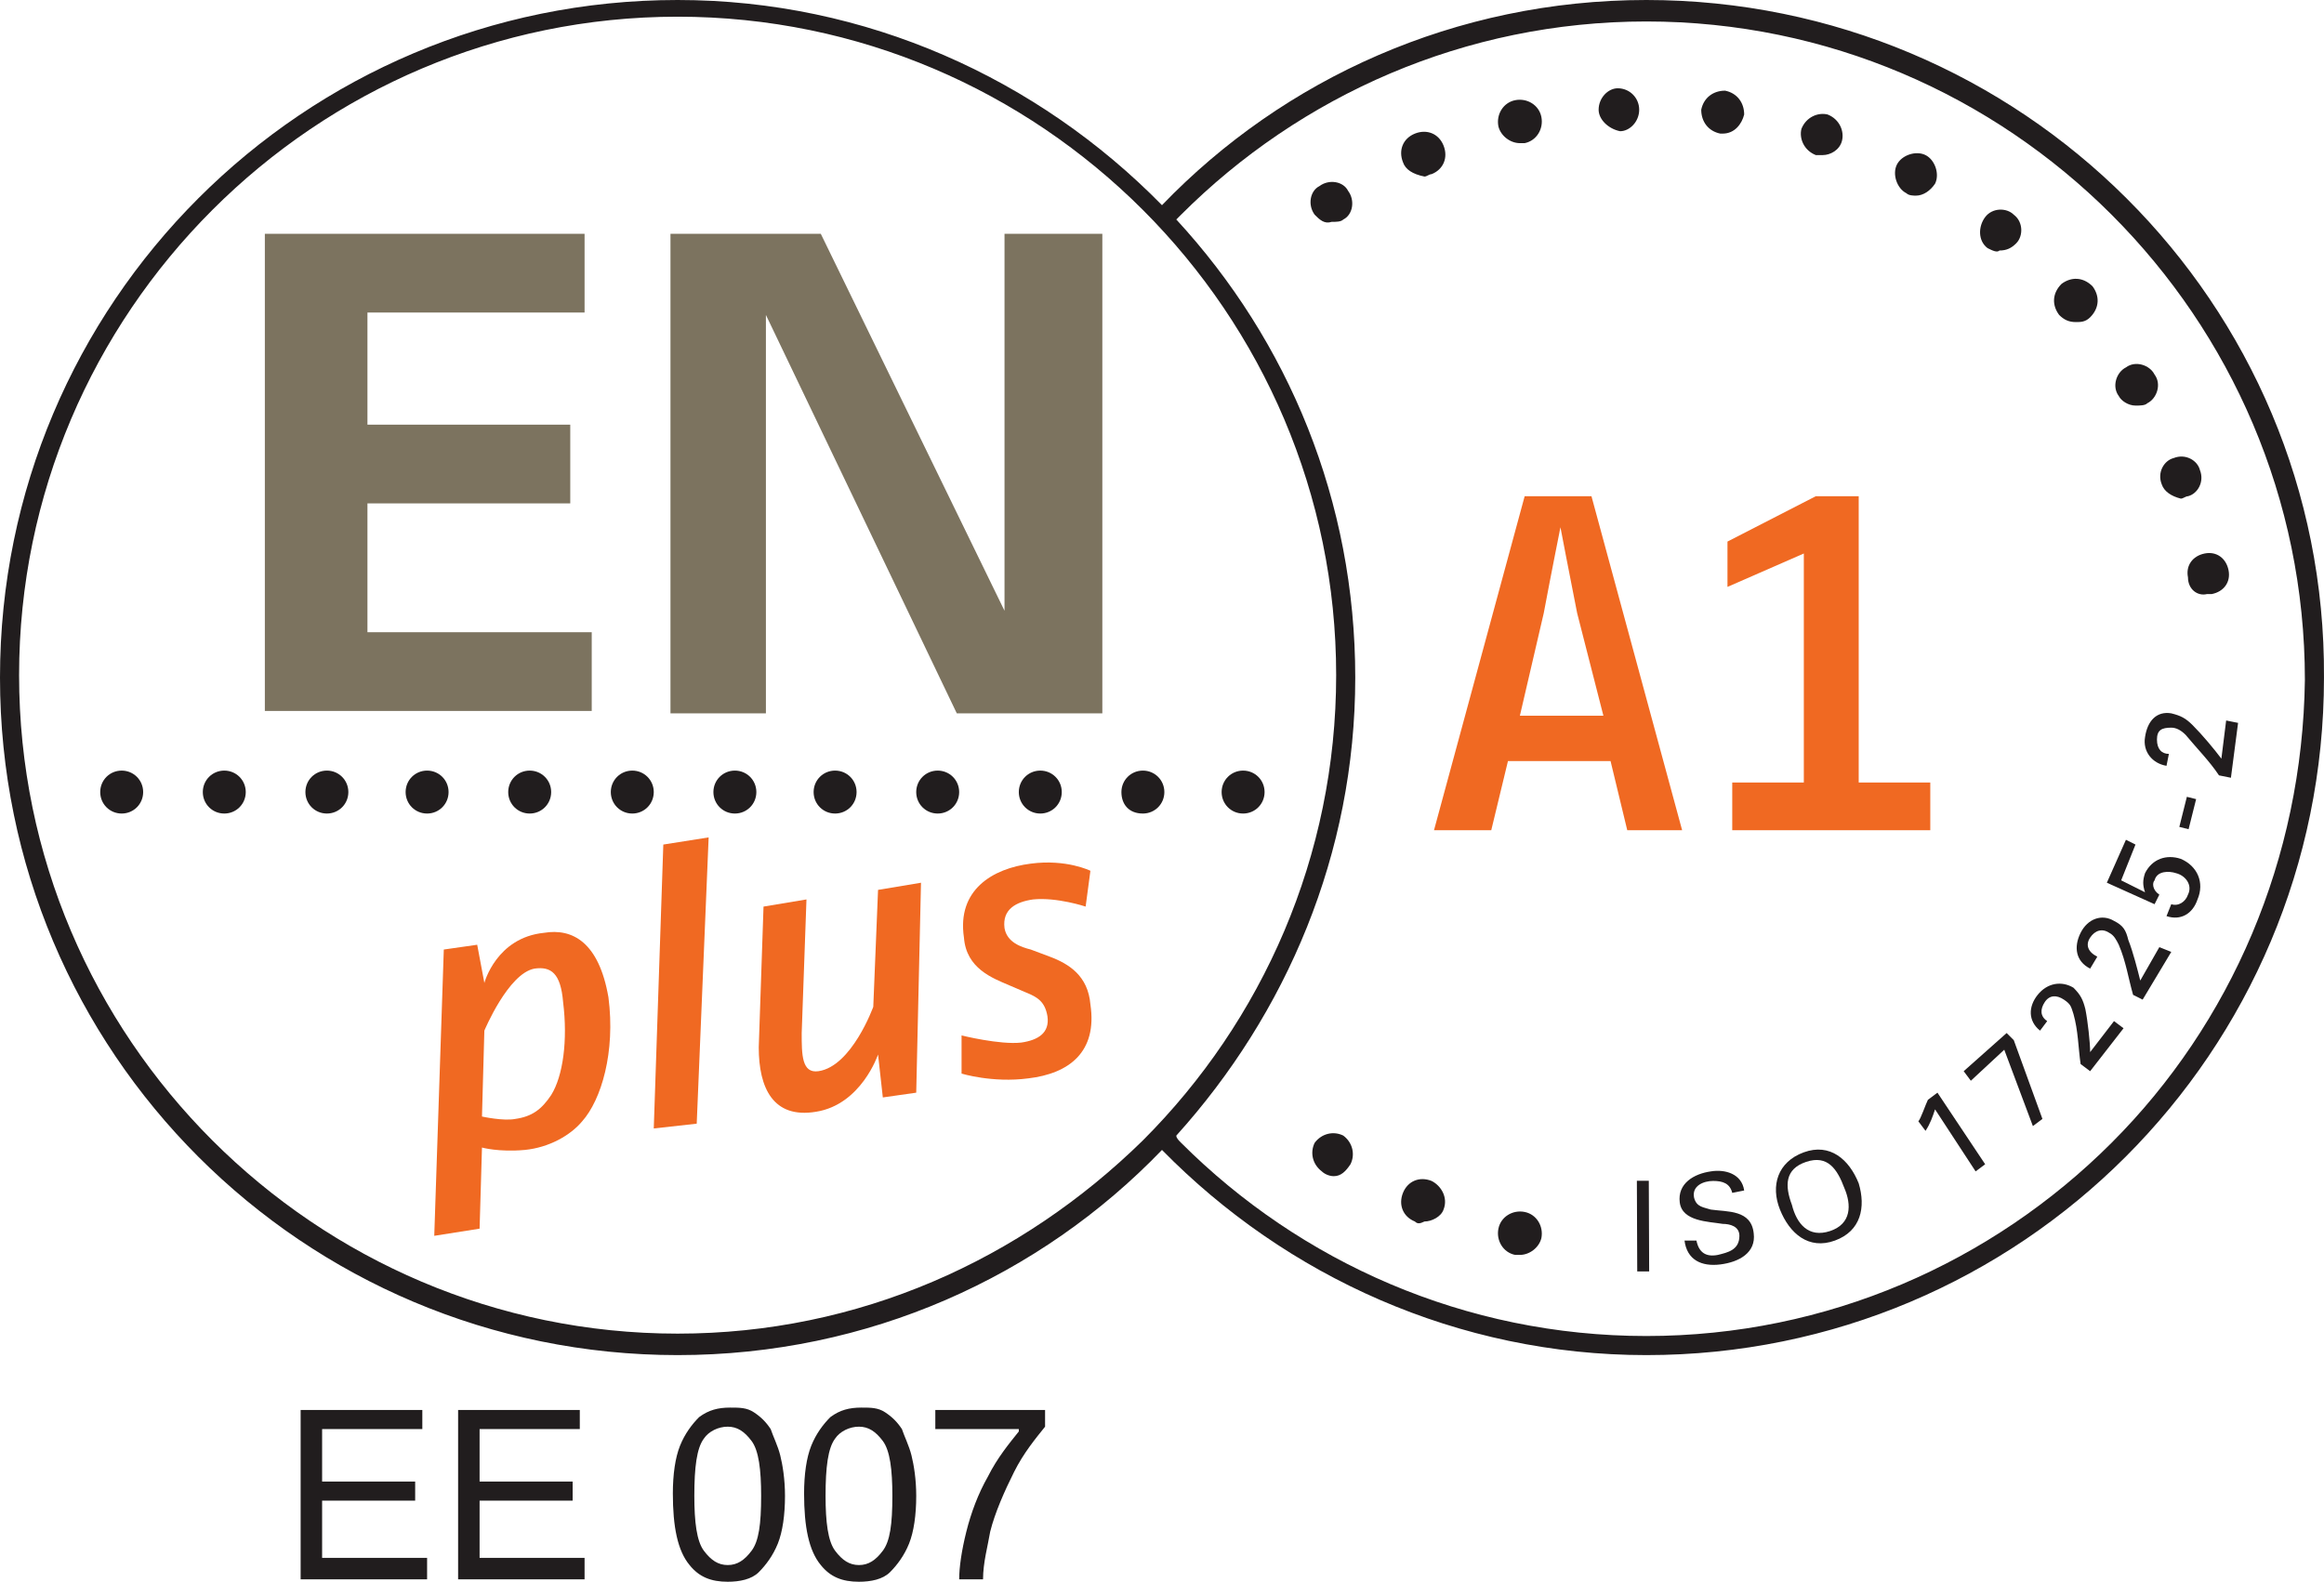 <?xml version="1.0" encoding="UTF-8" standalone="no"?>
<!-- Generator: Adobe Illustrator 22.0.1, SVG Export Plug-In . SVG Version: 6.00 Build 0)  -->

<svg
   xmlns:dc="http://purl.org/dc/elements/1.1/"
   xmlns:cc="http://creativecommons.org/ns#"
   xmlns:rdf="http://www.w3.org/1999/02/22-rdf-syntax-ns#"
   xmlns:svg="http://www.w3.org/2000/svg"
   xmlns="http://www.w3.org/2000/svg"
   xmlns:sodipodi="http://sodipodi.sourceforge.net/DTD/sodipodi-0.dtd"
   xmlns:inkscape="http://www.inkscape.org/namespaces/inkscape"
   version="1.1"
   id="Layer_1"
   x="0px"
   y="0px"
   viewBox="0 0 97.401 66.3"
   xml:space="preserve"
   sodipodi:docname="ENA1-01.svg"
   width="97.401"
   height="66.3"
   inkscape:version="0.92.4 (5da689c313, 2019-01-14)"><defs
   id="defs4033" /><sodipodi:namedview
   pagecolor="#ffffff"
   bordercolor="#666666"
   borderopacity="1"
   objecttolerance="10"
   gridtolerance="10"
   guidetolerance="10"
   inkscape:pageopacity="0"
   inkscape:pageshadow="2"
   inkscape:window-width="3200"
   inkscape:window-height="1659"
   id="namedview4031"
   showgrid="false"
   inkscape:zoom="2.36"
   inkscape:cx="48.7"
   inkscape:cy="50"
   inkscape:window-x="-14"
   inkscape:window-y="-14"
   inkscape:window-maximized="1"
   inkscape:current-layer="Layer_1" />
<style
   type="text/css"
   id="style3982">
	.st0{fill:#211D1E;}
	.st1{fill:#F06922;}
	.st2{fill:#7C735F;}
</style>
<g
   id="g4028"
   transform="translate(-0.8,-33.7)">
	<path
   class="st0"
   d="m 67.8,38.3 c 0,-0.5 0.4,-0.9 0.8,-0.9 0.5,0 0.9,0.4 0.9,0.9 0,0.5 -0.4,0.9 -0.8,0.9 v 0 c -0.5,-0.1 -0.9,-0.5 -0.9,-0.9 m 5.1,1 c -0.5,-0.1 -0.8,-0.5 -0.8,-1 0.1,-0.5 0.5,-0.8 1,-0.8 0.5,0.1 0.8,0.5 0.8,1 -0.1,0.4 -0.4,0.8 -0.9,0.8 -0.1,0 -0.1,0 -0.1,0 z M 63.6,39 c -0.1,-0.5 0.2,-1 0.7,-1.1 0.5,-0.1 1,0.2 1.1,0.7 0.1,0.5 -0.2,1 -0.7,1.1 -0.1,0 -0.1,0 -0.2,0 -0.4,0 -0.8,-0.3 -0.9,-0.7 z m 13.3,1.2 v 0 C 76.4,40 76.2,39.5 76.3,39.1 76.5,38.6 77,38.4 77.4,38.5 v 0 c 0.5,0.2 0.7,0.7 0.6,1.1 -0.1,0.4 -0.5,0.6 -0.8,0.6 -0.1,0 -0.2,0 -0.3,0 z m -17.3,0.3 c -0.2,-0.5 0,-1 0.5,-1.2 0.5,-0.2 1,0 1.2,0.5 0.2,0.5 0,1 -0.5,1.2 -0.1,0 -0.2,0.1 -0.3,0.1 C 60,41 59.7,40.8 59.6,40.5 Z m 21.1,1.3 c -0.4,-0.2 -0.6,-0.8 -0.4,-1.2 0.2,-0.4 0.8,-0.6 1.2,-0.4 0.4,0.2 0.6,0.8 0.4,1.2 -0.2,0.3 -0.5,0.5 -0.8,0.5 -0.1,0 -0.3,0 -0.4,-0.1 z m -24.8,0.9 c -0.3,-0.4 -0.2,-1 0.2,-1.2 0.4,-0.3 1,-0.2 1.2,0.2 0.3,0.4 0.2,1 -0.2,1.2 C 57,43 56.8,43 56.6,43 56.3,43.1 56.1,42.9 55.9,42.7 Z m 28.2,1.4 c -0.4,-0.3 -0.4,-0.9 -0.1,-1.3 0.3,-0.4 0.9,-0.4 1.2,-0.1 0.4,0.3 0.4,0.9 0.1,1.2 -0.2,0.2 -0.4,0.3 -0.7,0.3 -0.1,0.1 -0.3,0 -0.5,-0.1 z m 3,2.8 c -0.3,-0.4 -0.3,-0.9 0.1,-1.3 0.4,-0.3 0.9,-0.3 1.3,0.1 0.3,0.4 0.3,0.9 -0.1,1.3 -0.2,0.2 -0.4,0.2 -0.6,0.2 -0.3,0 -0.5,-0.1 -0.7,-0.3 z m 2.5,3.4 c -0.3,-0.4 -0.1,-1 0.3,-1.2 0.4,-0.3 1,-0.1 1.2,0.3 0.3,0.4 0.1,1 -0.3,1.2 -0.1,0.1 -0.3,0.1 -0.5,0.1 -0.3,0 -0.6,-0.2 -0.7,-0.4 z m 1.8,3.7 c -0.2,-0.5 0.1,-1 0.5,-1.1 0.5,-0.2 1,0.1 1.1,0.5 0.2,0.5 -0.1,1 -0.5,1.1 -0.1,0 -0.2,0.1 -0.3,0.1 -0.4,-0.1 -0.7,-0.3 -0.8,-0.6 z m 1.1,3.9 c -0.1,-0.5 0.2,-0.9 0.7,-1 0.5,-0.1 0.9,0.2 1,0.7 0.1,0.5 -0.2,0.9 -0.7,1 -0.1,0 -0.1,0 -0.2,0 -0.4,0.1 -0.8,-0.2 -0.8,-0.7 z M 56.2,82.8 c -0.4,-0.3 -0.5,-0.8 -0.3,-1.2 0.3,-0.4 0.8,-0.5 1.2,-0.3 v 0 c 0.4,0.3 0.5,0.8 0.3,1.2 -0.2,0.3 -0.4,0.5 -0.7,0.5 -0.2,0 -0.4,-0.1 -0.5,-0.2 z m 3.9,2.1 c -0.5,-0.2 -0.7,-0.7 -0.5,-1.2 0.2,-0.5 0.7,-0.7 1.2,-0.5 0.4,0.2 0.7,0.7 0.5,1.2 -0.1,0.3 -0.5,0.5 -0.8,0.5 -0.2,0.1 -0.3,0.1 -0.4,0 z m 4.2,1.4 c -0.5,-0.1 -0.8,-0.6 -0.7,-1.1 0.1,-0.5 0.6,-0.8 1.1,-0.7 0.5,0.1 0.8,0.6 0.7,1.1 -0.1,0.4 -0.5,0.7 -0.9,0.7 0,0 -0.1,0 -0.2,0 z"
   id="path3984"
   inkscape:connector-curvature="0"
   style="fill:#211d1e" />
	
		<rect
   x="69.4"
   y="83.2"
   transform="matrix(1,-0.004,0.004,1,-0.33,0.271)"
   class="st0"
   width="0.5"
   height="3.8"
   id="rect3986"
   style="fill:#211d1e" />
	<path
   class="st0"
   d="m 71.9,85.7 c 0.1,0.5 0.4,0.7 0.9,0.6 0.4,-0.1 0.9,-0.2 0.9,-0.8 0,-0.4 -0.4,-0.5 -0.7,-0.5 -0.6,-0.1 -1.7,-0.1 -1.8,-0.9 -0.1,-0.8 0.6,-1.2 1.3,-1.3 0.6,-0.1 1.3,0.1 1.4,0.8 l -0.5,0.1 c -0.1,-0.4 -0.4,-0.5 -0.8,-0.5 -0.4,0 -0.9,0.2 -0.8,0.7 0.1,0.4 0.4,0.4 0.7,0.5 0.7,0.1 1.7,0 1.8,1 0.1,0.8 -0.6,1.2 -1.4,1.3 -0.8,0.1 -1.4,-0.2 -1.5,-1 z"
   id="path3988"
   inkscape:connector-curvature="0"
   style="fill:#211d1e" />
	<path
   class="st0"
   d="m 77.5,85.3 c 0.9,-0.3 0.9,-1.1 0.6,-1.8 -0.3,-0.8 -0.7,-1.4 -1.6,-1.1 -0.9,0.3 -0.9,1 -0.6,1.8 0.2,0.8 0.7,1.4 1.6,1.1 M 76.4,82 c 1.1,-0.4 1.9,0.3 2.3,1.3 0.3,1 0.1,2 -1,2.4 -1.1,0.4 -1.9,-0.3 -2.3,-1.3 -0.4,-1 -0.1,-2 1,-2.4 z"
   id="path3990"
   inkscape:connector-curvature="0"
   style="fill:#211d1e" />
	<path
   class="st0"
   d="m 84,82.5 -0.4,0.3 -1.7,-2.6 c -0.1,0.3 -0.2,0.6 -0.4,0.9 l -0.3,-0.4 c 0.1,-0.1 0.3,-0.7 0.4,-0.9 L 82,79.5 Z"
   id="path3992"
   inkscape:connector-curvature="0"
   style="fill:#211d1e" />
	<polygon
   class="st0"
   points="85.2,77.3 86.4,80.6 86,80.9 84.8,77.7 83.4,79 83.1,78.6 84.9,77 "
   id="polygon3994"
   style="fill:#211d1e" />
	<path
   class="st0"
   d="M 89.8,76.8 88.4,78.6 88,78.3 c -0.1,-0.7 -0.1,-1.4 -0.3,-2.1 -0.1,-0.3 -0.1,-0.4 -0.4,-0.6 -0.3,-0.2 -0.6,-0.2 -0.8,0.1 -0.2,0.3 -0.2,0.6 0.1,0.8 l -0.3,0.4 c -0.5,-0.4 -0.5,-1 -0.1,-1.5 0.4,-0.5 1,-0.6 1.5,-0.3 0.3,0.3 0.4,0.5 0.5,0.9 0.1,0.5 0.2,1.4 0.2,1.8 v 0 l 1,-1.3 z"
   id="path3996"
   inkscape:connector-curvature="0"
   style="fill:#211d1e" />
	<path
   class="st0"
   d="m 91.8,73.6 -1.2,2 -0.4,-0.2 C 90,74.7 89.9,74 89.6,73.3 89.5,73.1 89.4,72.9 89.2,72.8 88.9,72.6 88.6,72.7 88.4,73 c -0.2,0.3 -0.1,0.6 0.3,0.8 l -0.3,0.5 C 87.8,74 87.7,73.4 88,72.8 c 0.3,-0.6 0.9,-0.8 1.4,-0.5 0.4,0.2 0.5,0.4 0.6,0.8 0.2,0.5 0.4,1.3 0.5,1.7 v 0 l 0.8,-1.4 z"
   id="path3998"
   inkscape:connector-curvature="0"
   style="fill:#211d1e" />
	<path
   class="st0"
   d="m 89.9,68.9 0.4,0.2 -0.6,1.5 1,0.5 c -0.1,-0.3 -0.1,-0.5 0,-0.8 0.3,-0.6 0.9,-0.8 1.5,-0.6 0.7,0.3 1,1 0.7,1.7 -0.2,0.6 -0.7,0.9 -1.3,0.7 l 0.2,-0.5 c 0.3,0.1 0.6,-0.1 0.7,-0.4 0.2,-0.4 -0.1,-0.8 -0.5,-0.9 -0.3,-0.1 -0.8,-0.1 -0.9,0.3 -0.1,0.1 -0.1,0.4 0.2,0.6 l -0.2,0.4 -2,-0.9 z"
   id="path4000"
   inkscape:connector-curvature="0"
   style="fill:#211d1e" />
	<rect
   x="91.9"
   y="67.6"
   transform="matrix(0.243,-0.97,0.97,0.243,4.234,141.076)"
   class="st0"
   width="1.3"
   height="0.4"
   id="rect4002"
   style="fill:#211d1e" />
	<path
   class="st0"
   d="m 94.6,64 -0.3,2.3 -0.5,-0.1 c -0.4,-0.6 -0.9,-1.1 -1.4,-1.7 -0.2,-0.2 -0.4,-0.3 -0.6,-0.3 -0.4,0 -0.6,0.1 -0.6,0.5 0,0.4 0.2,0.6 0.5,0.6 l -0.1,0.5 c -0.6,-0.1 -1,-0.6 -0.9,-1.2 0.1,-0.7 0.5,-1.1 1.1,-1 0.4,0.1 0.6,0.2 0.9,0.5 0.4,0.4 0.9,1 1.2,1.4 v 0 l 0.2,-1.6 z"
   id="path4004"
   inkscape:connector-curvature="0"
   style="fill:#211d1e" />
	<path
   class="st1"
   d="m 66.9,59.4 c -0.3,-1.5 -0.7,-3.6 -0.7,-3.6 0,0 -0.4,2 -0.7,3.6 l -1,4.3 H 68 Z M 69,68.5 68.3,65.6 H 64 l -0.7,2.9 h -2.4 l 3.8,-14 h 2.8 l 3.8,14 z"
   id="path4006"
   inkscape:connector-curvature="0"
   style="fill:#f06922" />
	<polygon
   class="st1"
   points="76.4,66.5 76.4,56.9 73.2,58.3 73.2,56.4 76.9,54.5 78.7,54.5 78.7,66.5 81.7,66.5 81.7,68.5 73.4,68.5 73.4,66.5 "
   id="polygon4008"
   style="fill:#f06922" />
	<path
   class="st0"
   d="m 89.3,81.6 c -5,5 -11.9,8.1 -19.5,8.1 -7.6,0 -14.5,-3.1 -19.5,-8.1 -0.1,-0.1 -0.2,-0.2 -0.2,-0.3 4.6,-5.1 7.5,-11.8 7.5,-19.2 0,-7.4 -2.8,-14.1 -7.5,-19.2 0.1,-0.1 0.2,-0.2 0.2,-0.2 5,-5 11.9,-8.1 19.5,-8.1 7.6,0 14.5,3.1 19.5,8.1 5,5 8.1,11.9 8.1,19.5 -0.1,7.5 -3.1,14.4 -8.1,19.4 m -60.1,8 C 21.6,89.6 14.7,86.5 9.7,81.5 4.7,76.5 1.6,69.6 1.6,62 c 0,-7.6 3.1,-14.5 8.1,-19.5 5,-5 11.9,-8.1 19.5,-8.1 7.6,0 14.5,3.1 19.5,8.1 5,5 8.1,11.9 8.1,19.5 0,7.6 -3.1,14.5 -8.1,19.5 -5.1,5 -11.9,8.1 -19.5,8.1 z M 69.8,33.7 c -8,0 -15.2,3.3 -20.3,8.6 C 44.3,37 37.1,33.7 29.2,33.7 13.5,33.7 0.8,46.4 0.8,62.1 c 0,15.7 12.7,28.4 28.4,28.4 8,0 15.2,-3.3 20.3,-8.6 5.2,5.3 12.4,8.6 20.3,8.6 15.7,0 28.4,-12.7 28.4,-28.4 C 98.3,46.4 85.5,33.7 69.8,33.7 Z"
   id="path4010"
   inkscape:connector-curvature="0"
   style="fill:#211d1e" />
	<path
   class="st1"
   d="m 23.2,74.3 c -1.1,0.2 -2.1,2.6 -2.1,2.6 L 21,80.5 c 0,0 0.9,0.2 1.4,0.1 0.7,-0.1 1.1,-0.4 1.5,-1 0.5,-0.8 0.7,-2.3 0.5,-3.9 -0.1,-1.2 -0.5,-1.5 -1.2,-1.4 m 2,6.4 c -0.5,0.6 -1.4,1.1 -2.4,1.2 C 21.7,82 21,81.8 21,81.8 l -0.1,3.4 -1.9,0.3 0.4,-12 1.4,-0.2 0.3,1.6 c 0,0 0.5,-1.9 2.5,-2.1 1.2,-0.2 2.3,0.4 2.7,2.7 0.3,2.3 -0.3,4.3 -1.1,5.2 z"
   id="path4012"
   inkscape:connector-curvature="0"
   style="fill:#f06922" />
	<polygon
   class="st1"
   points="28.6,69.1 30.5,68.8 30,80.8 28.2,81 "
   id="polygon4014"
   style="fill:#f06922" />
	<path
   class="st1"
   d="m 39.2,79.5 -1.4,0.2 -0.2,-1.8 c 0,0 -0.7,2.1 -2.6,2.4 -1.8,0.3 -2.4,-1 -2.4,-2.7 l 0.2,-5.9 1.8,-0.3 -0.2,5.6 c 0,0.9 0,1.7 0.7,1.6 1.4,-0.2 2.3,-2.7 2.3,-2.7 l 0.2,-4.9 1.8,-0.3 z"
   id="path4016"
   inkscape:connector-curvature="0"
   style="fill:#f06922" />
	<path
   class="st1"
   d="m 46.3,71.7 c 0,0 -1.2,-0.4 -2.2,-0.3 -0.7,0.1 -1.3,0.4 -1.2,1.2 0.1,0.6 0.7,0.8 1.1,0.9 l 0.8,0.3 c 0.8,0.3 1.6,0.8 1.7,2 0.3,2 -0.9,2.9 -2.6,3.1 -1.5,0.2 -2.8,-0.2 -2.8,-0.2 v -1.6 c 0,0 1.6,0.4 2.5,0.3 0.7,-0.1 1.2,-0.4 1.1,-1.1 -0.1,-0.6 -0.4,-0.8 -0.9,-1 L 43.1,75 c -0.7,-0.3 -1.8,-0.7 -1.9,-2 -0.3,-2 1.2,-2.9 2.8,-3.1 1.5,-0.2 2.5,0.3 2.5,0.3 z"
   id="path4018"
   inkscape:connector-curvature="0"
   style="fill:#f06922" />
	<polygon
   class="st2"
   points="25.6,60.2 16.2,60.2 16.2,54.8 24.7,54.8 24.7,51.5 16.2,51.5 16.2,46.8 25.3,46.8 25.3,43.5 11.9,43.5 11.9,63.5 25.6,63.5 "
   id="polygon4020"
   style="fill:#7c735f" />
	<polygon
   class="st2"
   points="32.9,47 32.9,63.6 28.9,63.6 28.9,43.5 35.2,43.5 42.9,59.3 42.9,59.2 42.9,43.5 47,43.5 47,63.6 40.9,63.6 32.9,46.9 "
   id="polygon4022"
   style="fill:#7c735f" />
	<path
   class="st0"
   d="M 5,66.9 C 5,66.4 5.4,66 5.9,66 c 0.5,0 0.9,0.4 0.9,0.9 0,0.5 -0.4,0.9 -0.9,0.9 C 5.4,67.8 5,67.4 5,66.9 m 4.3,0 c 0,-0.5 0.4,-0.9 0.9,-0.9 0.5,0 0.9,0.4 0.9,0.9 0,0.5 -0.4,0.9 -0.9,0.9 -0.5,0 -0.9,-0.4 -0.9,-0.9 z m 4.3,0 c 0,-0.5 0.4,-0.9 0.9,-0.9 0.5,0 0.9,0.4 0.9,0.9 0,0.5 -0.4,0.9 -0.9,0.9 -0.5,0 -0.9,-0.4 -0.9,-0.9 z m 4.2,0 c 0,-0.5 0.4,-0.9 0.9,-0.9 0.5,0 0.9,0.4 0.9,0.9 0,0.5 -0.4,0.9 -0.9,0.9 -0.5,0 -0.9,-0.4 -0.9,-0.9 z m 4.3,0 c 0,-0.5 0.4,-0.9 0.9,-0.9 0.5,0 0.9,0.4 0.9,0.9 0,0.5 -0.4,0.9 -0.9,0.9 -0.5,0 -0.9,-0.4 -0.9,-0.9 z m 4.3,0 c 0,-0.5 0.4,-0.9 0.9,-0.9 0.5,0 0.9,0.4 0.9,0.9 0,0.5 -0.4,0.9 -0.9,0.9 -0.5,0 -0.9,-0.4 -0.9,-0.9 z m 4.3,0 c 0,-0.5 0.4,-0.9 0.9,-0.9 0.5,0 0.9,0.4 0.9,0.9 0,0.5 -0.4,0.9 -0.9,0.9 -0.5,0 -0.9,-0.4 -0.9,-0.9 z m 4.2,0 c 0,-0.5 0.4,-0.9 0.9,-0.9 0.5,0 0.9,0.4 0.9,0.9 0,0.5 -0.4,0.9 -0.9,0.9 -0.5,0 -0.9,-0.4 -0.9,-0.9 z m 4.3,0 c 0,-0.5 0.4,-0.9 0.9,-0.9 0.5,0 0.9,0.4 0.9,0.9 0,0.5 -0.4,0.9 -0.9,0.9 -0.5,0 -0.9,-0.4 -0.9,-0.9 z m 4.3,0 c 0,-0.5 0.4,-0.9 0.9,-0.9 0.5,0 0.9,0.4 0.9,0.9 0,0.5 -0.4,0.9 -0.9,0.9 -0.5,0 -0.9,-0.4 -0.9,-0.9 z m 4.3,0 c 0,-0.5 0.4,-0.9 0.9,-0.9 0.5,0 0.9,0.4 0.9,0.9 0,0.5 -0.4,0.9 -0.9,0.9 -0.6,0 -0.9,-0.4 -0.9,-0.9 z m 4.2,0 c 0,-0.5 0.4,-0.9 0.9,-0.9 0.5,0 0.9,0.4 0.9,0.9 0,0.5 -0.4,0.9 -0.9,0.9 -0.5,0 -0.9,-0.4 -0.9,-0.9 z"
   id="path4024"
   inkscape:connector-curvature="0"
   style="fill:#211d1e" />
	<path
   class="st0"
   d="M 18.7,99.9 V 99 h -4.4 v -2.4 h 3.9 v -0.8 h -3.9 v -2.2 h 4.2 v -0.8 h -5.1 v 7.1 z m 6.6,0 V 99 h -4.4 v -2.4 h 3.9 v -0.8 h -3.9 v -2.2 h 4.2 V 92.8 H 20 v 7.1 z m 4.4,-0.6 c 0.4,0.5 0.9,0.7 1.6,0.7 0.5,0 1,-0.1 1.3,-0.4 0.3,-0.3 0.6,-0.7 0.8,-1.2 0.2,-0.5 0.3,-1.2 0.3,-2 0,-0.7 -0.1,-1.3 -0.2,-1.7 -0.1,-0.4 -0.3,-0.8 -0.4,-1.1 -0.2,-0.3 -0.4,-0.5 -0.7,-0.7 -0.3,-0.2 -0.6,-0.2 -1,-0.2 -0.5,0 -0.9,0.1 -1.3,0.4 -0.3,0.3 -0.6,0.7 -0.8,1.2 -0.2,0.5 -0.3,1.2 -0.3,2 0,1.4 0.2,2.4 0.7,3 z M 30.3,94 c 0.2,-0.3 0.6,-0.5 1,-0.5 0.4,0 0.7,0.2 1,0.6 0.3,0.4 0.4,1.2 0.4,2.3 0,1.2 -0.1,1.9 -0.4,2.3 -0.3,0.4 -0.6,0.6 -1,0.6 -0.4,0 -0.7,-0.2 -1,-0.6 -0.3,-0.4 -0.4,-1.2 -0.4,-2.3 0,-1.2 0.1,-2 0.4,-2.4 z m 4.9,5.3 c 0.4,0.5 0.9,0.7 1.6,0.7 0.5,0 1,-0.1 1.3,-0.4 0.3,-0.3 0.6,-0.7 0.8,-1.2 0.2,-0.5 0.3,-1.2 0.3,-2 0,-0.7 -0.1,-1.3 -0.2,-1.7 -0.1,-0.4 -0.3,-0.8 -0.4,-1.1 -0.2,-0.3 -0.4,-0.5 -0.7,-0.7 -0.3,-0.2 -0.6,-0.2 -1,-0.2 -0.5,0 -0.9,0.1 -1.3,0.4 -0.3,0.3 -0.6,0.7 -0.8,1.2 -0.2,0.5 -0.3,1.2 -0.3,2 0,1.4 0.2,2.4 0.7,3 z M 35.8,94 c 0.2,-0.3 0.6,-0.5 1,-0.5 0.4,0 0.7,0.2 1,0.6 0.3,0.4 0.4,1.2 0.4,2.3 0,1.2 -0.1,1.9 -0.4,2.3 -0.3,0.4 -0.6,0.6 -1,0.6 -0.4,0 -0.7,-0.2 -1,-0.6 -0.3,-0.4 -0.4,-1.2 -0.4,-2.3 0,-1.2 0.1,-2 0.4,-2.4 z m 7.7,-0.3 c -0.4,0.5 -0.9,1.1 -1.3,1.9 -0.4,0.7 -0.7,1.5 -0.9,2.3 -0.2,0.8 -0.3,1.5 -0.3,2 h 1 c 0,-0.7 0.2,-1.4 0.3,-2 0.2,-0.8 0.6,-1.7 1,-2.5 0.4,-0.8 0.9,-1.4 1.3,-1.9 V 92.8 H 40 v 0.8 h 3.5 z"
   id="path4026"
   inkscape:connector-curvature="0"
   style="fill:#211d1e" />
</g>
</svg>